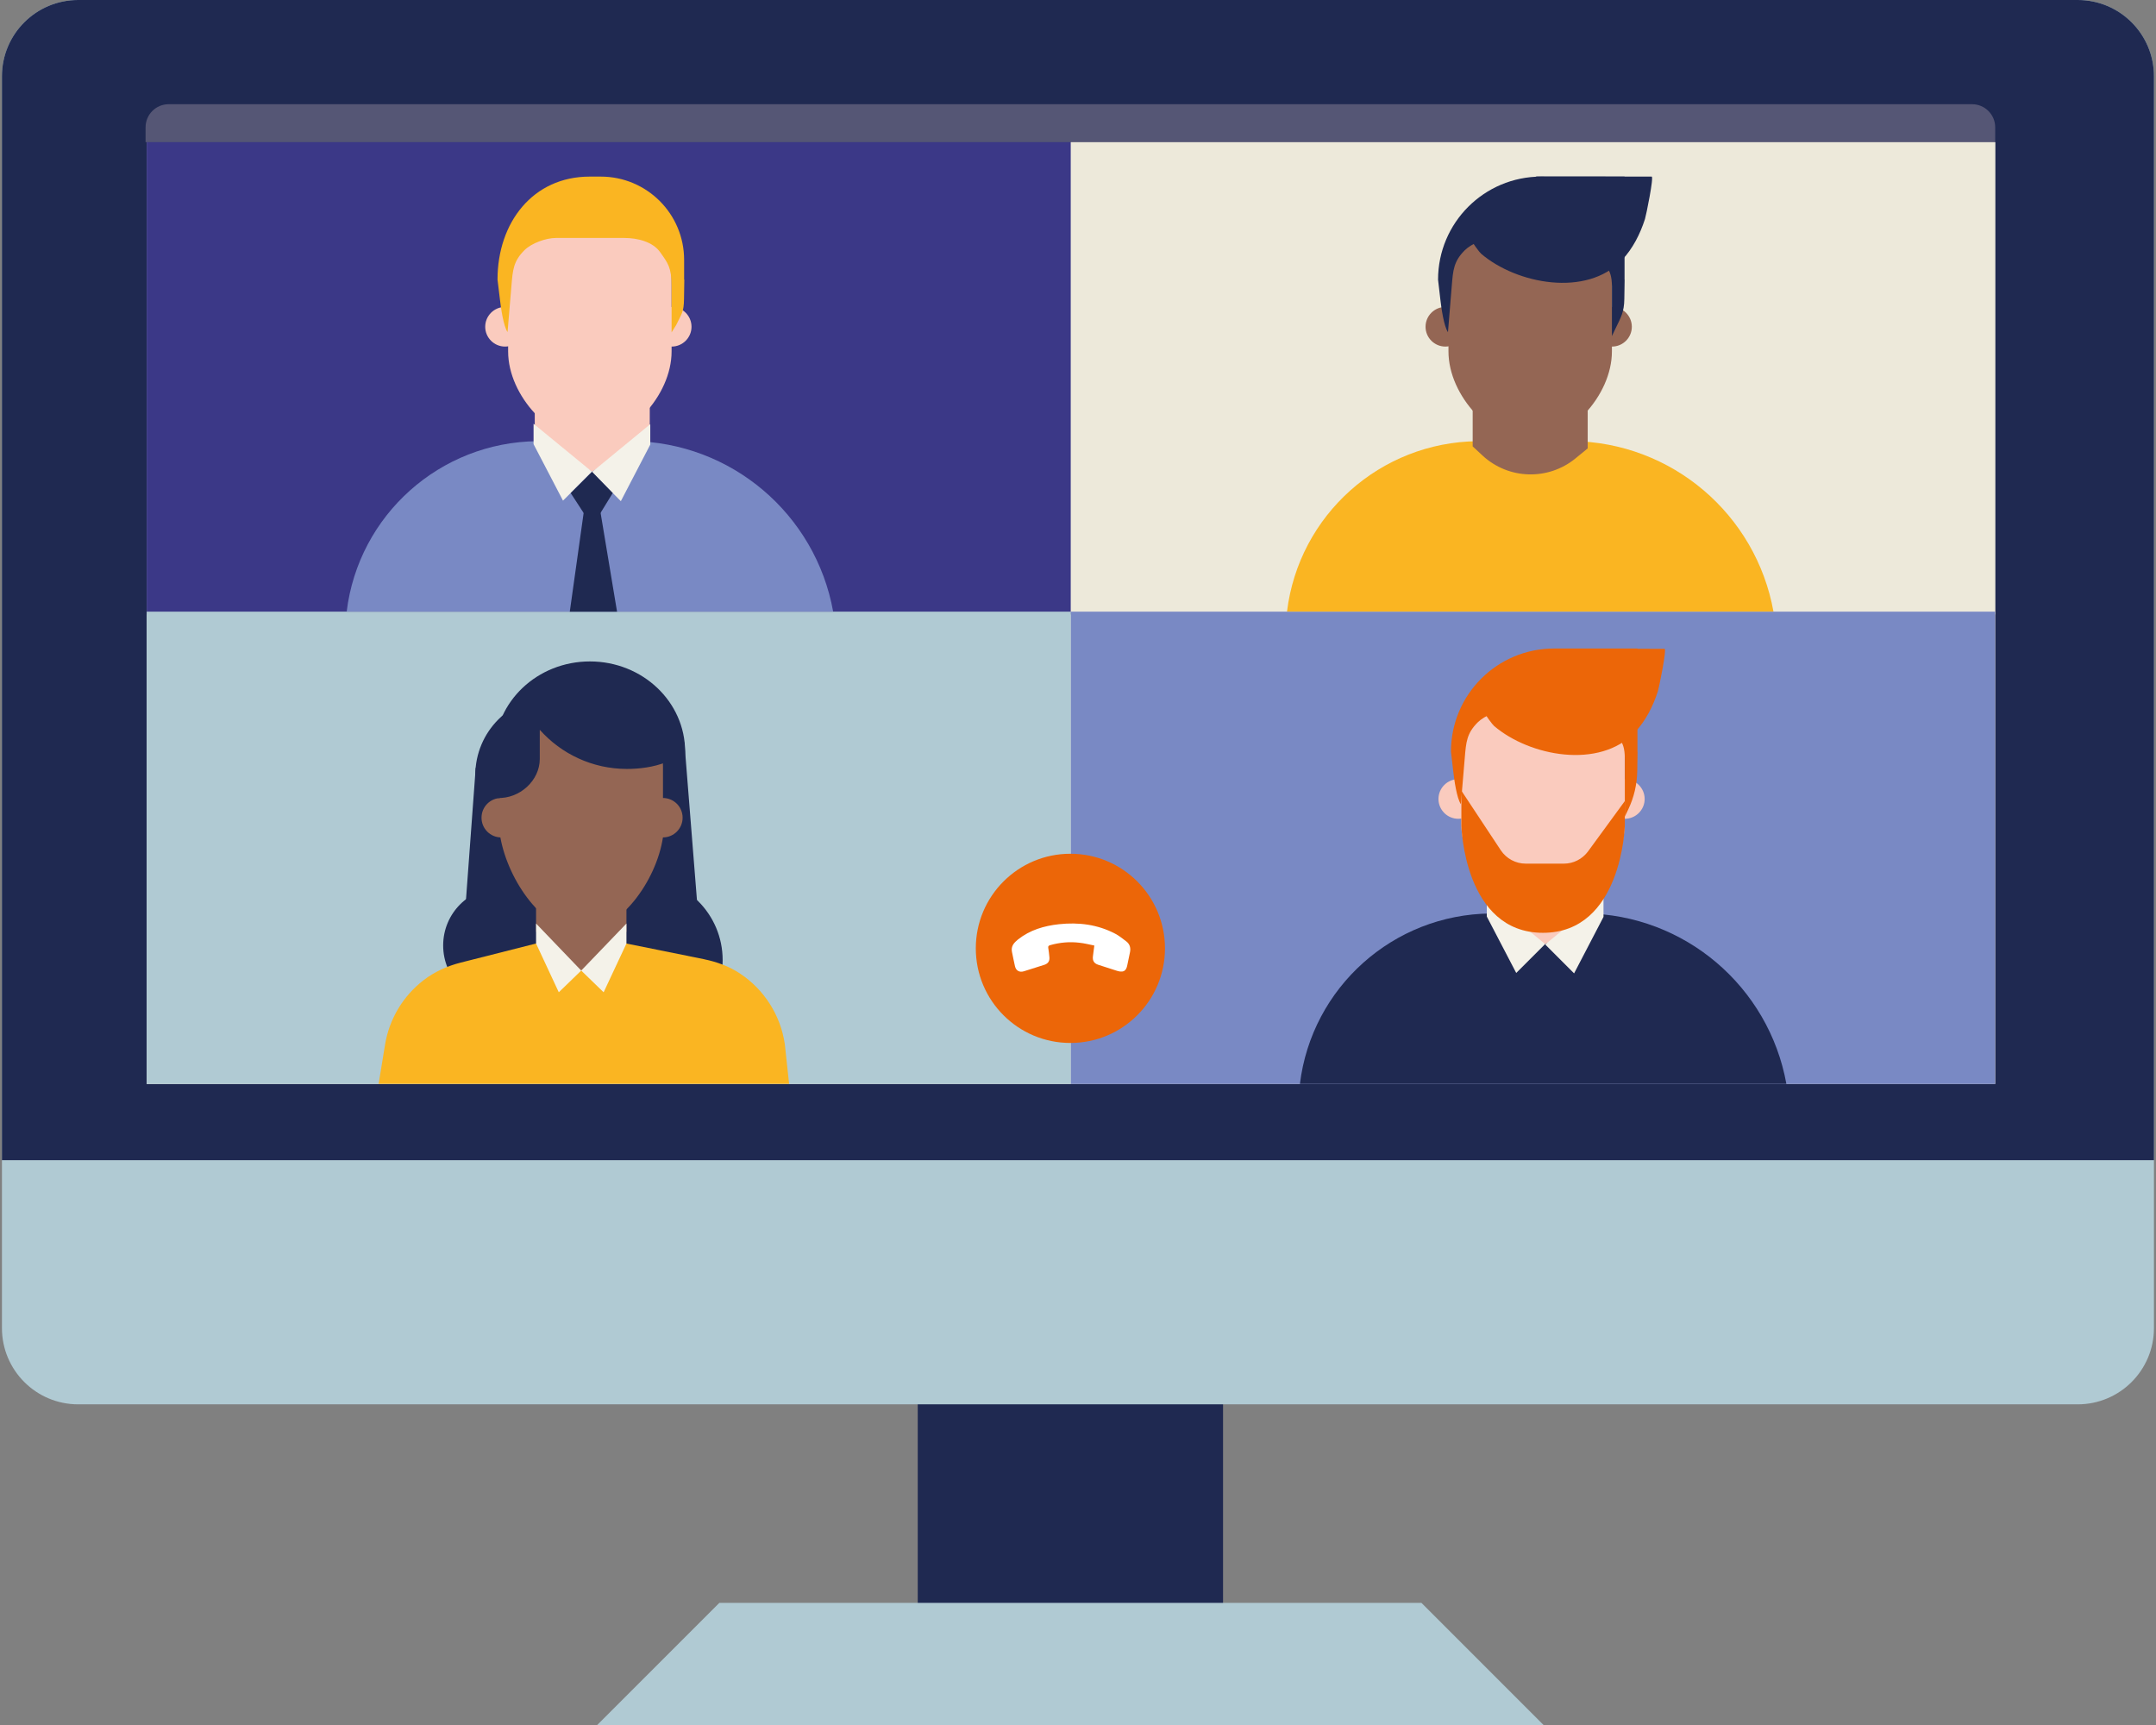 <svg width="100" height="80" viewBox="0 0 100 80" fill="none" xmlns="http://www.w3.org/2000/svg">
<rect x="0" y="0" width="100" height="80" fill="#808080" stroke="none"/>
<g clip-path="url(#clip0_306_12885)">
<path d="M56.727 59.469H42.567V75.752H56.727V59.469Z" fill="#1F2951"/>
<path d="M96.372 65.129H3.628C1.673 65.129 0.09 63.546 0.09 61.591V3.538C0.09 1.583 1.673 0 3.628 0H96.368C98.322 0 99.905 1.583 99.905 3.538V61.591C99.905 63.546 98.322 65.129 96.368 65.129" fill="#B0CAD3"/>
<path d="M99.91 53.805H0.09V3.538C0.09 1.583 1.673 0 3.628 0H96.368C98.322 0 99.905 1.583 99.905 3.538V53.801L99.91 53.805Z" fill="#1F2951"/>
<path d="M71.593 80H27.7L33.365 74.336H65.929L71.593 80Z" fill="#B0CAD3"/>
<path d="M45.12 20.934H42.516V21.993H45.12V20.934Z" fill="#1F2951"/>
<path d="M45.12 22.875H42.516V23.934H45.12V22.875Z" fill="#1F2951"/>
<path d="M45.12 24.825H42.516V25.884H45.12V24.825Z" fill="#1F2951"/>
<path d="M57.303 35.429H49.085V36.488H57.303V35.429Z" fill="#1F2951"/>
<path d="M57.303 37.37H49.085V38.428H57.303V37.37Z" fill="#1F2951"/>
<path d="M57.308 39.32H49.081V40.378H57.308V39.32Z" fill="#1F2951"/>
<path d="M52.275 41.261H49.081V42.319H52.275V41.261Z" fill="#1F2951"/>
<path d="M67.443 35.429H59.225V36.488H67.443V35.429Z" fill="#1F2951"/>
<path d="M67.443 37.37H59.225V38.428H67.443V37.37Z" fill="#1F2951"/>
<path d="M67.452 39.32H59.225V40.378H67.452V39.32Z" fill="#1F2951"/>
<path d="M62.419 41.261H59.225V42.319H62.419V41.261Z" fill="#1F2951"/>
<path d="M77.675 35.429H69.458V36.488H77.675V35.429Z" fill="#1F2951"/>
<path d="M77.675 37.37H69.458V38.428H77.675V37.37Z" fill="#1F2951"/>
<path d="M77.685 39.32H69.458V40.378H77.685V39.32Z" fill="#1F2951"/>
<path d="M72.652 41.261H69.458V42.319H72.652V41.261Z" fill="#1F2951"/>
<path d="M87.908 35.429H79.691V36.488H87.908V35.429Z" fill="#1F2951"/>
<path d="M87.908 37.37H79.691V38.428H87.908V37.37Z" fill="#1F2951"/>
<path d="M87.918 39.32H79.691V40.378H87.918V39.32Z" fill="#1F2951"/>
<path d="M82.885 41.261H79.691V42.319H82.885V41.261Z" fill="#1F2951"/>
<path d="M92.542 6.593H6.803V50.272H92.542V6.593Z" fill="#EDE9DA"/>
<path d="M92.542 6.593H6.752V5.906C6.752 5.311 7.23 4.833 7.825 4.833H91.469C92.059 4.833 92.542 5.311 92.542 5.906V6.593Z" fill="#555675"/>
<path d="M49.67 6.593H6.803V28.497H49.67V6.593Z" fill="#3B3887"/>
<path d="M92.537 6.593H49.67V28.497H92.537V6.593Z" fill="#EDE9DA"/>
<path d="M49.67 28.367H6.803V50.272H49.67V28.367Z" fill="#B0CAD3"/>
<path d="M92.537 28.367H49.67V50.272H92.537V28.367Z" fill="#7989C4"/>
<path d="M54.034 43.981C54.034 46.405 52.071 48.369 49.647 48.369C47.223 48.369 45.26 46.405 45.26 43.981C45.26 41.558 47.223 39.594 49.647 39.594C52.071 39.594 54.034 41.558 54.034 43.981Z" fill="#EC6608"/>
<path d="M82.258 28.367C81.446 23.85 77.541 20.507 72.907 20.456L71.213 20.438L68.539 20.461C64.021 20.503 60.242 23.887 59.694 28.363H82.258V28.367Z" fill="#FAB522"/>
<path d="M73.641 20.795L73.079 21.255C71.812 22.295 69.973 22.244 68.766 21.129L68.306 20.702V18.803H73.641V20.795Z" fill="#946654"/>
<path d="M67.958 15.154C67.958 15.66 67.545 16.073 67.039 16.073C66.533 16.073 66.12 15.66 66.12 15.154C66.12 14.648 66.533 14.235 67.039 14.235C67.545 14.235 67.958 14.648 67.958 15.154Z" fill="#946654"/>
<path d="M75.688 15.154C75.688 15.66 75.275 16.073 74.769 16.073C74.263 16.073 73.85 15.66 73.85 15.154C73.85 14.648 74.263 14.235 74.769 14.235C75.275 14.235 75.688 14.648 75.688 15.154Z" fill="#946654"/>
<path d="M70.976 20.475C69.216 20.475 67.183 18.381 67.183 16.296V13.492C67.183 11.876 68.506 9.847 70.117 9.847H71.83C73.446 9.847 74.764 11.171 74.764 12.782V16.296C74.764 18.381 72.731 20.475 70.971 20.475" fill="#946654"/>
<path d="M75.354 12.967L75.34 13.863C75.331 14.481 75.187 14.699 74.922 15.256L74.764 15.586V13.278C74.764 12.373 74.398 12.341 74.045 11.811C73.72 11.324 73.163 11.041 72.578 11.041H69.351C68.901 11.041 68.265 11.287 67.944 11.602C67.424 12.118 67.396 12.526 67.336 13.26L67.16 15.405C66.969 15.131 66.849 14.258 66.811 13.924L66.7 12.972C66.7 10.33 68.84 8.19 71.482 8.19H75.35V12.972L75.354 12.967Z" fill="#1F2951"/>
<path d="M76.608 8.19C76.719 8.19 76.348 10.005 76.297 10.159C76.074 10.85 75.735 11.528 75.229 12.062C73.59 13.794 70.349 13.176 68.701 11.77C68.566 11.653 67.415 10.168 68.418 10.168C69.75 10.168 71.259 8.185 71.259 8.185C71.259 8.185 76.598 8.19 76.608 8.19Z" fill="#1F2951"/>
<path d="M30.138 20.405L27.362 22.68L24.803 20.312V18.413H30.138V20.405Z" fill="#FACBBE"/>
<path d="M38.644 28.367C37.831 23.85 33.926 20.507 29.293 20.456L27.598 20.438L24.924 20.461C20.407 20.503 16.627 23.887 16.08 28.363H38.644V28.367Z" fill="#7989C4"/>
<path d="M24.344 15.154C24.344 15.66 23.931 16.073 23.425 16.073C22.919 16.073 22.505 15.66 22.505 15.154C22.505 14.648 22.919 14.235 23.425 14.235C23.931 14.235 24.344 14.648 24.344 15.154Z" fill="#FACBBE"/>
<path d="M25.064 20.229L27.454 21.877L29.948 20.298L25.064 20.229Z" fill="#FACBBE"/>
<path d="M32.074 15.154C32.074 15.66 31.661 16.073 31.155 16.073C30.649 16.073 30.236 15.66 30.236 15.154C30.236 14.648 30.649 14.235 31.155 14.235C31.661 14.235 32.074 14.648 32.074 15.154Z" fill="#FACBBE"/>
<path d="M27.361 20.475C25.602 20.475 23.568 18.381 23.568 16.296V13.492C23.568 11.876 24.892 9.847 26.503 9.847H28.216C29.831 9.847 31.15 11.171 31.15 12.782V16.296C31.15 18.381 29.116 20.475 27.357 20.475" fill="#FACBBE"/>
<path d="M31.74 12.967L31.726 13.863C31.717 14.481 31.628 14.523 31.359 15.08L31.15 15.414V13.278C31.15 12.396 30.974 12.201 30.626 11.704C30.282 11.208 29.562 11.036 28.959 11.036H25.783C25.323 11.036 24.655 11.277 24.33 11.598C23.81 12.113 23.782 12.522 23.722 13.255L23.541 15.4C23.35 15.126 23.23 14.253 23.192 13.919L23.076 12.967C23.076 10.326 24.711 8.19 27.352 8.19H27.863C29.999 8.19 31.731 9.917 31.731 12.053V12.967H31.74Z" fill="#FAB522"/>
<path d="M30.161 20.619V19.672L27.455 21.895L28.796 23.242L30.161 20.619Z" fill="#F4F2E9"/>
<path d="M24.748 20.6V19.653L27.459 21.877L26.113 23.218L24.748 20.6Z" fill="#F4F2E9"/>
<path d="M74.347 42.31L71.575 44.585L69.017 42.217V40.313H74.347V42.31Z" fill="#FACBBE"/>
<path d="M82.857 50.272C82.044 45.755 78.14 42.412 73.506 42.361L71.812 42.342L69.138 42.365C64.62 42.407 60.841 45.792 60.293 50.267H82.857V50.272Z" fill="#1F2951"/>
<path d="M68.557 37.054C68.557 37.56 68.144 37.973 67.638 37.973C67.132 37.973 66.719 37.56 66.719 37.054C66.719 36.548 67.132 36.135 67.638 36.135C68.144 36.135 68.557 36.548 68.557 37.054Z" fill="#FACBBE"/>
<path d="M69.495 42.839L71.668 43.782L73.98 42.598L69.495 42.839Z" fill="#FACBBE"/>
<path d="M76.283 37.054C76.283 37.56 75.869 37.973 75.363 37.973C74.857 37.973 74.444 37.56 74.444 37.054C74.444 36.548 74.857 36.135 75.363 36.135C75.869 36.135 76.283 36.548 76.283 37.054Z" fill="#FACBBE"/>
<path d="M71.57 42.379C69.811 42.379 67.777 40.285 67.777 38.201V35.397C67.777 33.781 69.096 31.752 70.711 31.752H72.424C74.04 31.752 75.359 33.075 75.359 34.686V38.201C75.359 40.285 73.325 42.379 71.566 42.379" fill="#FACBBE"/>
<path d="M75.953 34.867L75.939 35.763C75.93 36.381 75.786 36.984 75.521 37.541L75.363 37.871V35.174C75.363 34.264 74.997 34.236 74.644 33.702C74.319 33.215 73.762 32.931 73.177 32.931H69.954C69.504 32.931 68.868 33.182 68.548 33.493C68.028 34.008 68 34.417 67.939 35.151L67.758 37.295C67.568 37.022 67.447 36.149 67.41 35.814L67.299 34.858C67.299 32.216 69.439 30.076 72.081 30.076H75.948V34.858L75.953 34.867Z" fill="#EC6608"/>
<path d="M77.207 30.09C77.318 30.09 76.947 31.905 76.896 32.058C76.673 32.75 76.334 33.428 75.828 33.962C74.189 35.689 70.948 35.076 69.3 33.669C69.165 33.553 68.014 32.068 69.017 32.068C70.349 32.068 71.858 30.085 71.858 30.085C71.858 30.085 77.198 30.09 77.207 30.09Z" fill="#EC6608"/>
<path d="M74.374 42.523V41.576L71.668 43.8L73.01 45.142L74.374 42.523Z" fill="#F4F2E9"/>
<path d="M68.961 42.505V41.558L71.668 43.782L70.326 45.123L68.961 42.505Z" fill="#F4F2E9"/>
<path d="M67.782 36.669V38.298C67.782 38.298 67.902 43.261 71.566 43.261C75.229 43.261 75.363 38.298 75.363 38.298V37.151L73.659 39.482C73.395 39.84 72.982 40.053 72.536 40.053H70.767C70.303 40.053 69.866 39.821 69.606 39.426L67.782 36.669Z" fill="#EC6608"/>
<path d="M25.941 43.847C25.941 45.332 24.738 46.539 23.248 46.539C21.758 46.539 20.555 45.337 20.555 43.847C20.555 42.356 21.758 41.154 23.248 41.154C24.738 41.154 25.941 42.356 25.941 43.847Z" fill="#1F2951"/>
<path d="M33.518 44.524C33.518 46.651 31.796 48.373 29.669 48.373C27.543 48.373 25.82 46.651 25.82 44.524C25.82 42.398 27.543 40.675 29.669 40.675C31.796 40.675 33.518 42.398 33.518 44.524Z" fill="#1F2951"/>
<path d="M21.382 44.863H32.575L31.744 34.435L22.064 35.61L21.382 44.863Z" fill="#1F2951"/>
<path d="M29.363 35.949C29.363 37.969 27.724 39.608 25.704 39.608C23.685 39.608 22.046 37.969 22.046 35.949C22.046 33.929 23.685 32.291 25.704 32.291C27.724 32.291 29.363 33.929 29.363 35.949Z" fill="#1F2951"/>
<path d="M31.777 34.858C31.777 37.166 29.799 39.041 27.362 39.041C24.924 39.041 22.946 37.17 22.946 34.858C22.946 32.546 24.924 30.675 27.362 30.675C29.799 30.675 31.777 32.546 31.777 34.858Z" fill="#1F2951"/>
<path d="M32.668 44.487L29.056 43.758L27.065 43.517L24.859 43.758L21.377 44.64C20.75 44.798 20.151 45.068 19.641 45.462C18.703 46.187 18.053 47.25 17.858 48.457L17.561 50.267H36.601L36.401 48.42C36.202 47.064 35.431 45.885 34.326 45.151C33.825 44.817 33.253 44.608 32.659 44.487" fill="#FAB522"/>
<path d="M29.056 43.211L26.958 45.012L24.864 43.211V41.163H29.056V43.211Z" fill="#946654"/>
<path d="M24.163 37.922C24.163 38.428 23.754 38.837 23.248 38.837C22.742 38.837 22.334 38.428 22.334 37.922C22.334 37.416 22.742 37.008 23.248 37.008C23.754 37.008 24.163 37.416 24.163 37.922Z" fill="#946654"/>
<path d="M31.661 37.922C31.661 38.428 31.252 38.837 30.746 38.837C30.24 38.837 29.831 38.428 29.831 37.922C29.831 37.416 30.24 37.008 30.746 37.008C31.252 37.008 31.661 37.416 31.661 37.922Z" fill="#946654"/>
<path d="M26.976 43.211C25.226 43.211 23.573 40.875 23.206 38.823V36.27C23.206 34.663 24.52 32.867 26.127 32.867L27.831 33.043C29.437 33.043 30.751 33.962 30.751 35.564V38.823C30.444 40.875 28.727 43.211 26.981 43.211" fill="#946654"/>
<path d="M29.056 43.758V42.83L26.958 45.012L27.998 46.019L29.056 43.758Z" fill="#F4F2E9"/>
<path d="M24.864 43.758V42.83L26.958 45.012L25.918 46.019L24.864 43.758Z" fill="#F4F2E9"/>
<path d="M27.831 32.644H26.127C25.625 32.644 25.156 32.843 24.743 33.159C24.697 33.191 24.655 33.233 24.608 33.27C24.608 33.27 24.599 33.28 24.595 33.28C23.768 34.004 23.104 35.211 23.104 36.256L23.072 37.008C24.098 37.05 25.036 36.205 25.036 35.197V33.846C26.029 34.96 27.473 35.661 29.08 35.661C29.66 35.661 30.319 35.578 30.904 35.346C30.816 33.818 29.381 32.648 27.831 32.648" fill="#1F2951"/>
<path d="M26.47 22.866L27.473 24.407L28.42 22.866L27.459 21.877L26.47 22.866Z" fill="#1F2951"/>
<path d="M27.125 23.4L26.428 28.367H28.62L27.793 23.4H27.125Z" fill="#1F2951"/>
<path d="M52.136 45.031C52.029 45.086 51.88 45.049 51.773 45.012C51.495 44.919 51.216 44.836 50.938 44.743C50.743 44.678 50.669 44.557 50.692 44.353C50.71 44.195 50.733 44.037 50.757 43.851C50.525 43.805 50.297 43.744 50.065 43.721C49.61 43.666 49.155 43.707 48.709 43.833C48.635 43.856 48.607 43.884 48.621 43.963C48.644 44.102 48.658 44.236 48.672 44.376C48.695 44.562 48.621 44.682 48.445 44.743C48.129 44.845 47.813 44.947 47.493 45.044C47.284 45.109 47.121 45.017 47.075 44.803C47.024 44.58 46.982 44.362 46.936 44.139C46.885 43.874 47.038 43.717 47.219 43.568C47.776 43.127 48.431 42.937 49.118 42.862C50.028 42.765 50.905 42.872 51.727 43.303C51.913 43.401 52.075 43.535 52.242 43.661C52.4 43.782 52.451 43.953 52.414 44.148C52.372 44.343 52.335 44.534 52.294 44.724C52.275 44.822 52.252 44.942 52.168 45.007C52.159 45.017 52.145 45.021 52.136 45.031Z" fill="white"/>
</g>
<defs>
<clipPath id="clip0_306_12885">
<rect width="99.82" height="80" fill="white" transform="translate(0.09)"/>
</clipPath>
</defs>
</svg>
